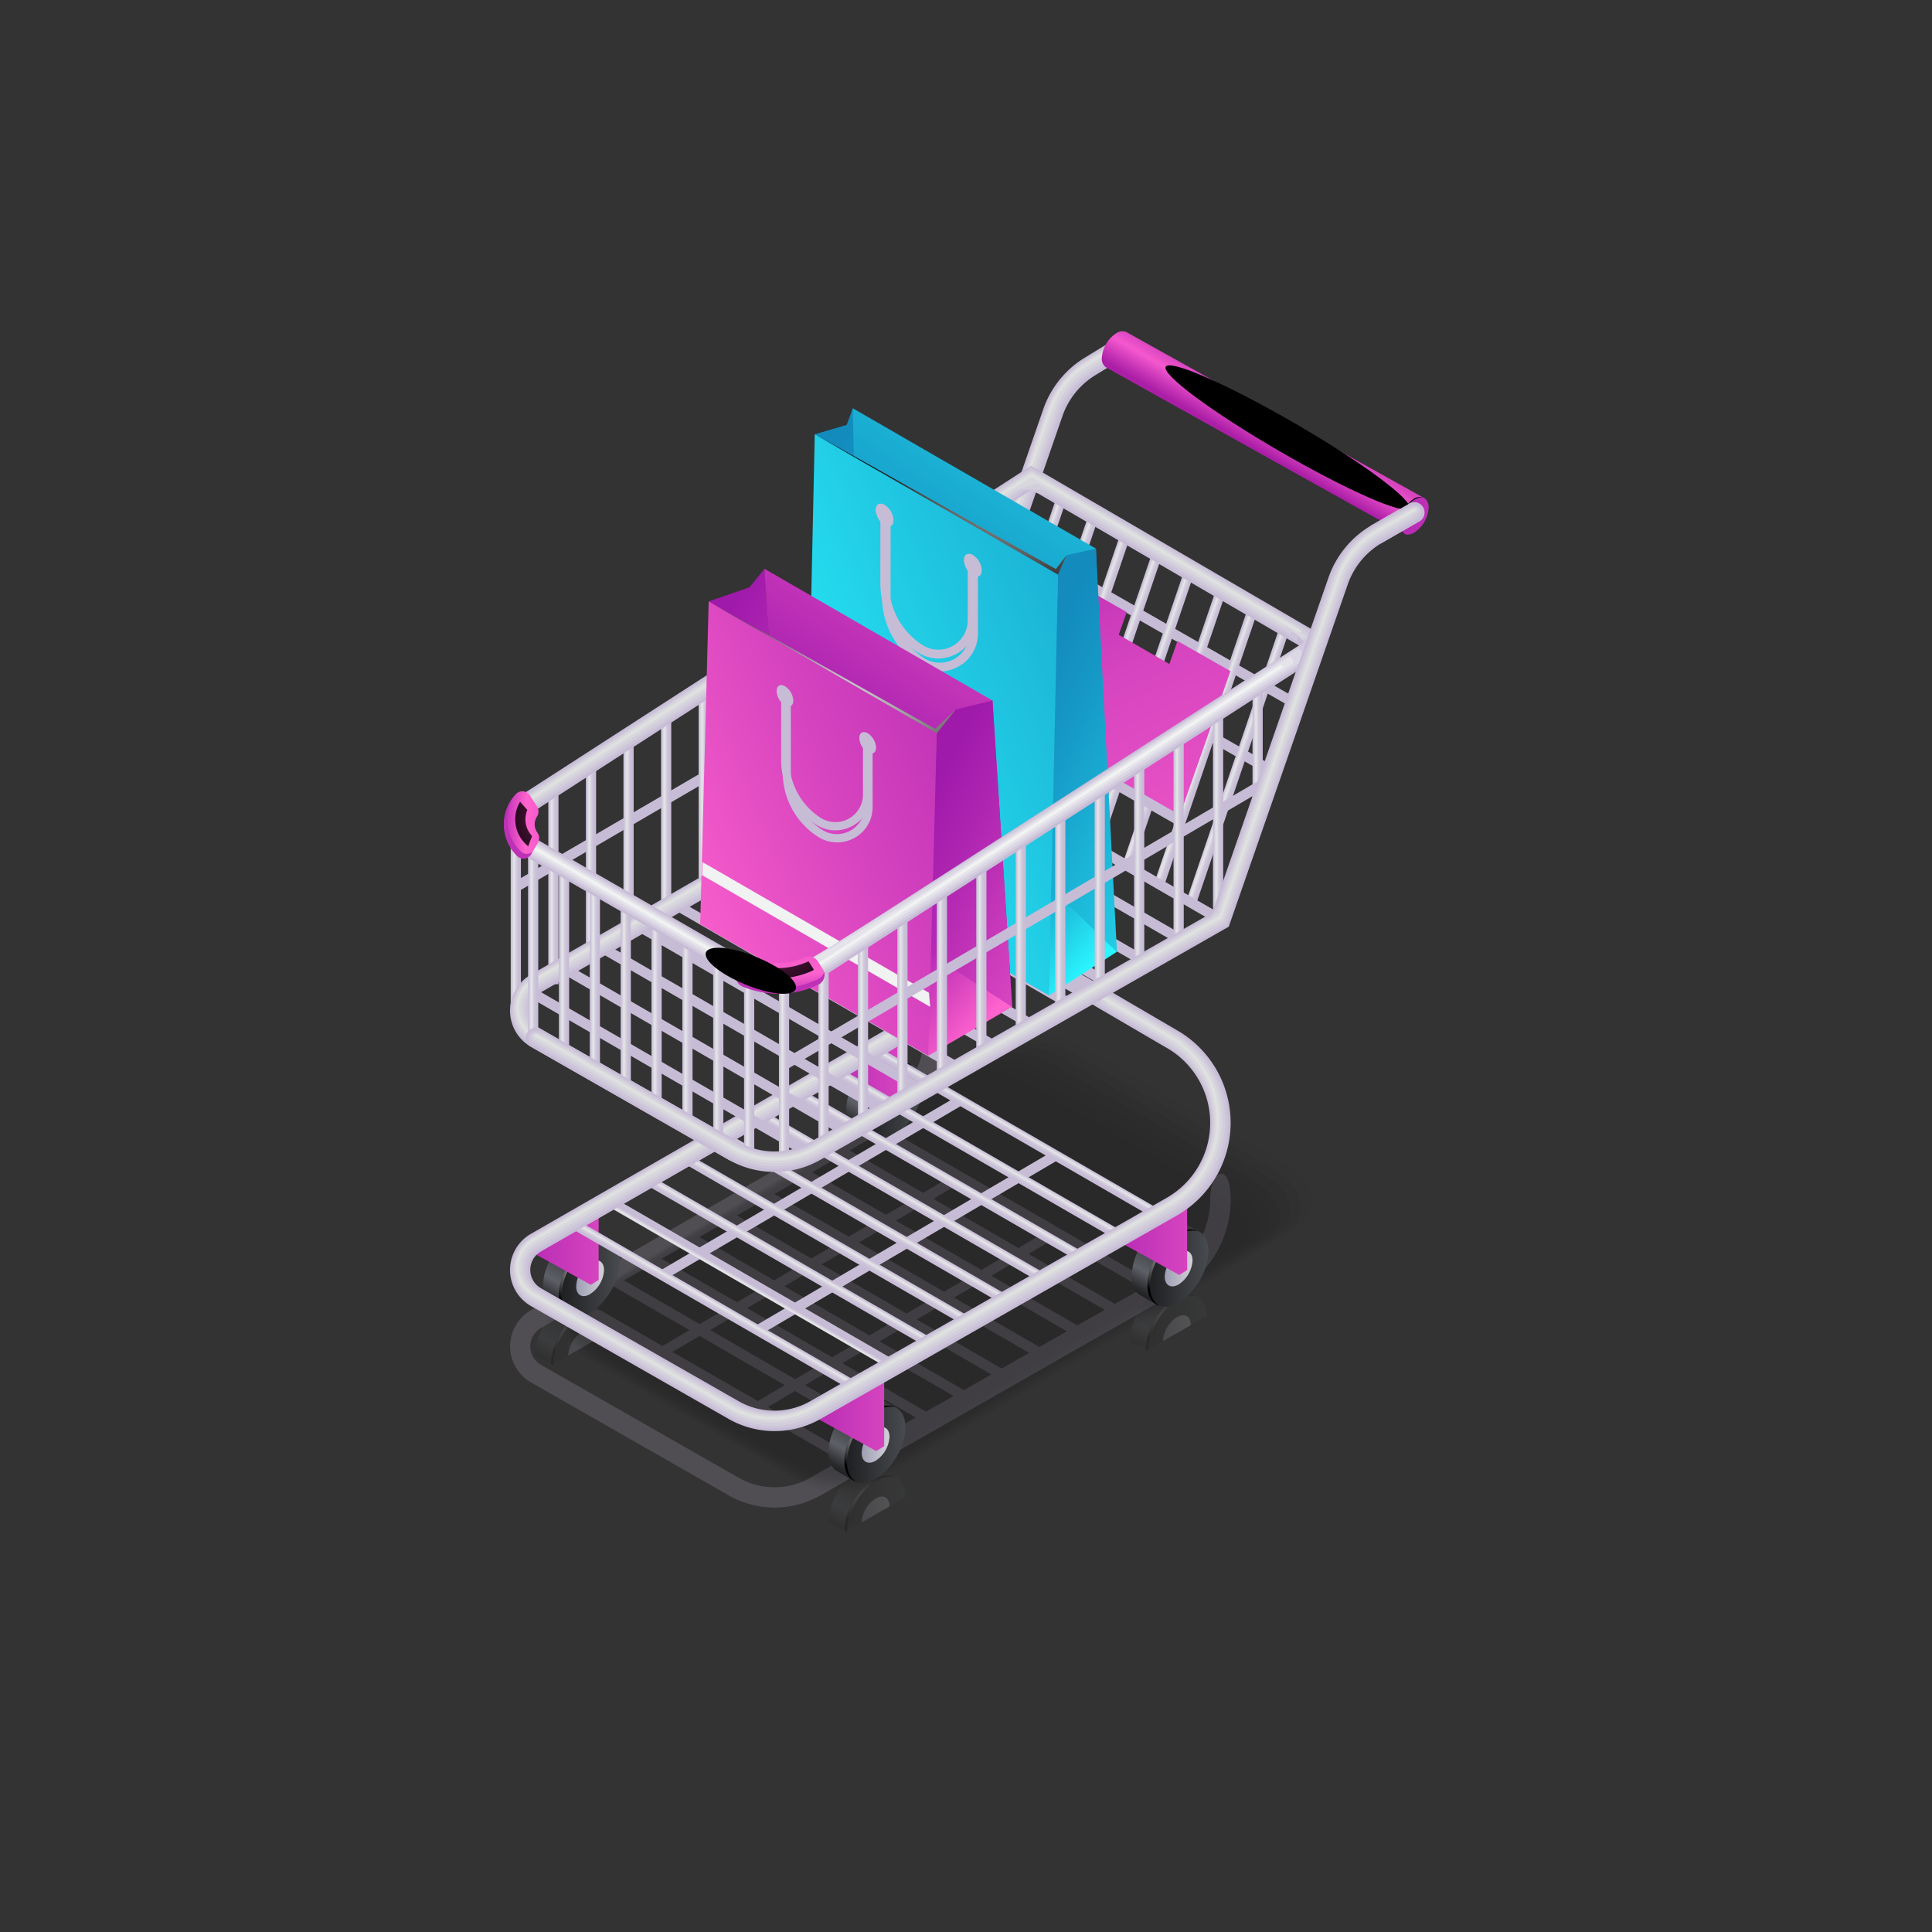 <svg xmlns="http://www.w3.org/2000/svg" xmlns:xlink="http://www.w3.org/1999/xlink" viewBox="0 0 500 500"><rect x="0" y="0" width="500" height="500" fill="#333333" stroke="none"/><defs><style>.cls-1{isolation:isolate;}.cls-2,.cls-27,.cls-93{fill:#c7bcd6;}.cls-2,.cls-3{opacity:0.2;}.cls-4{fill:url(#linear-gradient);}.cls-5{fill:url(#linear-gradient-2);}.cls-6{fill:url(#linear-gradient-3);}.cls-11,.cls-15,.cls-44,.cls-49,.cls-7,.cls-72,.cls-77,.cls-86{mix-blend-mode:screen;}.cls-7{fill:url(#Radial_Gradient_1);}.cls-8{fill:url(#linear-gradient-4);}.cls-9{fill:url(#linear-gradient-5);}.cls-10{fill:url(#linear-gradient-6);}.cls-11{fill:url(#Radial_Gradient_1-2);}.cls-12{fill:url(#linear-gradient-7);}.cls-13{fill:url(#linear-gradient-8);}.cls-14{fill:url(#linear-gradient-9);}.cls-15{fill:url(#Radial_Gradient_1-3);}.cls-16{opacity:0;}.cls-17{opacity:0.09;}.cls-18{opacity:0.18;}.cls-19{opacity:0.27;}.cls-20{opacity:0.36;}.cls-21{opacity:0.45;}.cls-22{opacity:0.55;}.cls-23{opacity:0.64;}.cls-24{opacity:0.73;}.cls-25{opacity:0.82;}.cls-26{opacity:0.91;}.cls-28{fill:url(#linear-gradient-10);}.cls-29{fill:url(#linear-gradient-11);}.cls-30{fill:url(#linear-gradient-12);}.cls-31{fill:url(#linear-gradient-13);}.cls-32{fill:url(#linear-gradient-14);}.cls-33{fill:url(#linear-gradient-15);}.cls-34{fill:url(#linear-gradient-16);}.cls-35{fill:url(#linear-gradient-17);}.cls-36{fill:url(#linear-gradient-18);}.cls-37{fill:url(#linear-gradient-19);}.cls-38{fill:url(#linear-gradient-20);}.cls-39{fill:url(#linear-gradient-21);}.cls-40{fill:url(#linear-gradient-22);}.cls-41{fill:url(#linear-gradient-23);}.cls-42{fill:url(#linear-gradient-24);}.cls-43{fill:url(#linear-gradient-25);}.cls-44{fill:url(#Radial_Gradient_1-4);}.cls-45{fill:url(#linear-gradient-26);}.cls-46{fill:url(#linear-gradient-27);}.cls-47{fill:url(#linear-gradient-28);}.cls-48{fill:url(#linear-gradient-29);}.cls-49{fill:url(#Radial_Gradient_1-5);}.cls-50{fill:url(#linear-gradient-30);}.cls-51{fill:url(#linear-gradient-31);}.cls-52{fill:url(#linear-gradient-32);}.cls-53{fill:url(#linear-gradient-33);}.cls-54{fill:url(#linear-gradient-34);}.cls-55{fill:url(#linear-gradient-35);}.cls-56{fill:url(#linear-gradient-36);}.cls-57{fill:url(#linear-gradient-37);}.cls-58{fill:url(#linear-gradient-38);}.cls-59{fill:url(#linear-gradient-39);}.cls-60{fill:url(#linear-gradient-40);}.cls-61{fill:url(#linear-gradient-41);}.cls-62{fill:url(#linear-gradient-42);}.cls-63{fill:url(#linear-gradient-43);}.cls-64{fill:url(#linear-gradient-44);}.cls-65{fill:url(#linear-gradient-45);}.cls-66{fill:url(#linear-gradient-46);}.cls-67{fill:url(#linear-gradient-47);}.cls-68{fill:url(#linear-gradient-48);}.cls-69{fill:url(#linear-gradient-49);}.cls-70{fill:url(#linear-gradient-50);}.cls-71{fill:url(#linear-gradient-51);}.cls-72{fill:url(#Radial_Gradient_1-6);}.cls-73{fill:url(#linear-gradient-52);}.cls-74{fill:url(#linear-gradient-53);}.cls-75{fill:url(#linear-gradient-54);}.cls-76{fill:url(#linear-gradient-55);}.cls-77{fill:url(#Radial_Gradient_1-7);}.cls-78{fill:url(#linear-gradient-56);}.cls-79{fill:#cdc5d9;}.cls-80{fill:#d3cedb;}.cls-81{fill:#d9d7de;}.cls-82{fill:#dfe0e0;}.cls-83{fill:url(#linear-gradient-57);}.cls-84{fill:url(#linear-gradient-58);}.cls-85{fill:url(#linear-gradient-59);}.cls-86{fill:url(#Radial_Gradient_1-8);}.cls-125,.cls-128,.cls-129,.cls-130,.cls-131,.cls-87{mix-blend-mode:color-dodge;}.cls-87{fill:url(#radial-gradient);}.cls-88{fill:url(#New_Gradient_Swatch_copy_7);}.cls-89{fill:url(#New_Gradient_Swatch_copy_7-2);}.cls-90{fill:url(#New_Gradient_Swatch_copy_7-3);}.cls-91{fill:url(#New_Gradient_Swatch_copy_7-4);}.cls-92{fill:url(#New_Gradient_Swatch_copy_7-5);}.cls-93,.cls-99{mix-blend-mode:multiply;}.cls-94{fill:url(#New_Gradient_Swatch_copy_9);}.cls-95{fill:url(#New_Gradient_Swatch_copy_9-2);}.cls-96{fill:url(#New_Gradient_Swatch_copy_9-3);}.cls-97{fill:url(#New_Gradient_Swatch_copy_9-4);}.cls-98{fill:url(#New_Gradient_Swatch_copy_9-5);}.cls-123,.cls-99{fill:#f1f2f2;}.cls-100{fill:url(#linear-gradient-60);}.cls-101{fill:url(#linear-gradient-61);}.cls-102{fill:url(#linear-gradient-62);}.cls-103{fill:url(#linear-gradient-63);}.cls-104{fill:url(#linear-gradient-64);}.cls-105{fill:url(#linear-gradient-65);}.cls-106{fill:url(#linear-gradient-66);}.cls-107{fill:url(#linear-gradient-67);}.cls-108{fill:url(#linear-gradient-68);}.cls-109{fill:url(#linear-gradient-69);}.cls-110{fill:url(#linear-gradient-70);}.cls-111{fill:url(#linear-gradient-71);}.cls-112{fill:url(#linear-gradient-72);}.cls-113{fill:url(#linear-gradient-73);}.cls-114{fill:url(#linear-gradient-74);}.cls-115{fill:url(#linear-gradient-75);}.cls-116{fill:url(#linear-gradient-76);}.cls-117{fill:url(#linear-gradient-77);}.cls-118{fill:url(#linear-gradient-78);}.cls-119{fill:url(#linear-gradient-79);}.cls-120{fill:#d2cadd;}.cls-121{fill:#dcd7e4;}.cls-122{fill:#e6e4eb;}.cls-124{fill:url(#radial-gradient-2);}.cls-125{fill:url(#radial-gradient-3);}.cls-126{fill:#be31b6;mix-blend-mode:darken;}.cls-127{fill:url(#radial-gradient-4);}.cls-128{fill:url(#radial-gradient-5);}.cls-129{fill:url(#radial-gradient-6);}.cls-130{fill:url(#Radial_Gradient_1-9);}.cls-131{fill:url(#Radial_Gradient_1-10);}</style><linearGradient id="linear-gradient" x1="-1897.13" y1="396.29" x2="-1906.71" y2="379.68" gradientTransform="matrix(-1, 0, 0, 1, -1679.13, 0)" gradientUnits="userSpaceOnUse"><stop offset="0" stop-color="#1e1f21"/><stop offset="0.08" stop-color="#2c2e30"/><stop offset="0.22" stop-color="#515359"/><stop offset="0.27" stop-color="#5d6066"/><stop offset="0.61" stop-color="#37383c"/></linearGradient><linearGradient id="linear-gradient-2" x1="-1913.46" y1="389.2" x2="-1898.02" y2="389.2" gradientTransform="matrix(-1, 0, 0, 1, -1679.13, 0)" gradientUnits="userSpaceOnUse"><stop offset="0" stop-color="#484b4f"/><stop offset="1" stop-color="#1e1f21"/></linearGradient><linearGradient id="linear-gradient-3" x1="-1909.34" y1="390.65" x2="-1902.14" y2="390.65" gradientTransform="matrix(-1, 0, 0, 1, -1679.13, 0)" gradientUnits="userSpaceOnUse"><stop offset="0" stop-color="#d4d1d8"/><stop offset="0.85" stop-color="#a5a6b9"/><stop offset="1" stop-color="#9d9eb3"/></linearGradient><radialGradient id="Radial_Gradient_1" cx="-1904.15" cy="389.14" r="6.92" gradientTransform="matrix(-1, 0, 0, 1, -1679.13, 0)" gradientUnits="userSpaceOnUse"><stop offset="0" stop-color="#fff"/><stop offset="1"/></radialGradient><linearGradient id="linear-gradient-4" x1="-1975.09" y1="349.38" x2="-1984.68" y2="332.77" xlink:href="#linear-gradient"/><linearGradient id="linear-gradient-5" x1="-1991.43" y1="342.28" x2="-1975.99" y2="342.28" xlink:href="#linear-gradient-2"/><linearGradient id="linear-gradient-6" x1="-1987.31" y1="343.74" x2="-1980.11" y2="343.74" xlink:href="#linear-gradient-3"/><radialGradient id="Radial_Gradient_1-2" cx="-1982.12" cy="342.23" r="6.92" xlink:href="#Radial_Gradient_1"/><linearGradient id="linear-gradient-7" x1="-1821.14" y1="353.12" x2="-1830.73" y2="336.51" xlink:href="#linear-gradient"/><linearGradient id="linear-gradient-8" x1="-1837.48" y1="346.03" x2="-1822.04" y2="346.03" xlink:href="#linear-gradient-2"/><linearGradient id="linear-gradient-9" x1="-1833.36" y1="347.49" x2="-1826.16" y2="347.49" xlink:href="#linear-gradient-3"/><radialGradient id="Radial_Gradient_1-3" cx="-1828.17" cy="345.97" r="6.92" xlink:href="#Radial_Gradient_1"/><linearGradient id="linear-gradient-10" x1="248.51" y1="154.03" x2="251.15" y2="154.03" gradientUnits="userSpaceOnUse"><stop offset="0.03" stop-color="#c7bcd6"/><stop offset="0.3" stop-color="#e2e2e6"/><stop offset="0.33" stop-color="#e6e7e8"/><stop offset="0.43" stop-color="#dcdae2"/><stop offset="0.59" stop-color="#d0c9db"/><stop offset="0.77" stop-color="#c9bfd7"/><stop offset="1" stop-color="#c7bcd6"/></linearGradient><linearGradient id="linear-gradient-11" x1="132.17" y1="236.31" x2="134.82" y2="236.31" xlink:href="#linear-gradient-10"/><linearGradient id="linear-gradient-12" x1="141.9" y1="230.22" x2="144.54" y2="230.22" xlink:href="#linear-gradient-10"/><linearGradient id="linear-gradient-13" x1="151.63" y1="224.13" x2="154.27" y2="224.13" xlink:href="#linear-gradient-10"/><linearGradient id="linear-gradient-14" x1="161.35" y1="218.04" x2="164" y2="218.04" xlink:href="#linear-gradient-10"/><linearGradient id="linear-gradient-15" x1="171.08" y1="211.95" x2="173.72" y2="211.95" xlink:href="#linear-gradient-10"/><linearGradient id="linear-gradient-16" x1="180.8" y1="205.86" x2="183.45" y2="205.86" xlink:href="#linear-gradient-10"/><linearGradient id="linear-gradient-17" x1="190.53" y1="199.77" x2="193.17" y2="199.77" xlink:href="#linear-gradient-10"/><linearGradient id="linear-gradient-18" x1="200.26" y1="193.68" x2="202.9" y2="193.68" xlink:href="#linear-gradient-10"/><linearGradient id="linear-gradient-19" x1="209.98" y1="187.59" x2="212.63" y2="187.59" xlink:href="#linear-gradient-10"/><linearGradient id="linear-gradient-20" x1="219.71" y1="181.5" x2="222.35" y2="181.5" xlink:href="#linear-gradient-10"/><linearGradient id="linear-gradient-21" x1="229.44" y1="175.41" x2="232.08" y2="175.41" xlink:href="#linear-gradient-10"/><linearGradient id="linear-gradient-22" x1="239.16" y1="169.33" x2="241.81" y2="169.33" xlink:href="#linear-gradient-10"/><linearGradient id="linear-gradient-23" x1="-1900.97" y1="292.63" x2="-1912.05" y2="273.45" xlink:href="#linear-gradient"/><linearGradient id="linear-gradient-24" x1="-1917.99" y1="285.26" x2="-1902.55" y2="285.26" xlink:href="#linear-gradient-2"/><linearGradient id="linear-gradient-25" x1="-1913.87" y1="285.26" x2="-1906.67" y2="285.26" gradientTransform="matrix(-0.5, -0.86, -0.86, 0.5, -486.71, -1507.84)" xlink:href="#linear-gradient-3"/><radialGradient id="Radial_Gradient_1-4" cx="-1908.68" cy="285" r="8.34" xlink:href="#Radial_Gradient_1"/><linearGradient id="linear-gradient-26" x1="215.07" y1="277.1" x2="233.35" y2="277.1" gradientUnits="userSpaceOnUse"><stop offset="0.03" stop-color="#b82cb4"/><stop offset="1" stop-color="#d644bf"/></linearGradient><linearGradient id="linear-gradient-27" x1="-1822.56" y1="338.2" x2="-1833.63" y2="319.02" xlink:href="#linear-gradient"/><linearGradient id="linear-gradient-28" x1="-1839.57" y1="330.83" x2="-1824.14" y2="330.83" xlink:href="#linear-gradient-2"/><linearGradient id="linear-gradient-29" x1="-1835.45" y1="330.83" x2="-1828.25" y2="330.83" xlink:href="#linear-gradient-3"/><radialGradient id="Radial_Gradient_1-5" cx="-1830.26" cy="330.57" r="8.34" xlink:href="#Radial_Gradient_1"/><linearGradient id="linear-gradient-30" x1="136.66" y1="322.67" x2="154.93" y2="322.67" xlink:href="#linear-gradient-26"/><linearGradient id="linear-gradient-31" x1="262.08" y1="291.13" x2="260.89" y2="293.2" gradientTransform="translate(383.65 -80.35) rotate(59.98)" xlink:href="#linear-gradient-10"/><linearGradient id="linear-gradient-32" x1="252.53" y1="296.76" x2="251.19" y2="299.09" gradientTransform="translate(383.78 -69.21) rotate(59.98)" xlink:href="#linear-gradient-10"/><linearGradient id="linear-gradient-33" x1="242.94" y1="302.45" x2="241.6" y2="304.78" gradientTransform="translate(383.92 -58.07) rotate(59.98)" xlink:href="#linear-gradient-10"/><linearGradient id="linear-gradient-34" x1="233.36" y1="308.15" x2="232.02" y2="310.47" gradientTransform="translate(384.06 -46.92) rotate(59.98)" xlink:href="#linear-gradient-10"/><linearGradient id="linear-gradient-35" x1="223.77" y1="313.84" x2="222.43" y2="316.16" gradientTransform="translate(384.19 -35.78) rotate(59.98)" xlink:href="#linear-gradient-10"/><linearGradient id="linear-gradient-36" x1="214.19" y1="319.53" x2="212.85" y2="321.85" gradientTransform="translate(384.33 -24.64) rotate(59.98)" xlink:href="#linear-gradient-10"/><linearGradient id="linear-gradient-37" x1="204.6" y1="325.22" x2="203.26" y2="327.54" gradientTransform="translate(384.47 -13.5) rotate(59.98)" xlink:href="#linear-gradient-10"/><linearGradient id="linear-gradient-38" x1="195.01" y1="330.91" x2="193.67" y2="333.23" gradientTransform="matrix(0.5, 0.87, -0.87, 0.5, 384.61, -2.35)" xlink:href="#linear-gradient-10"/><linearGradient id="linear-gradient-39" x1="185.43" y1="336.6" x2="184.09" y2="338.92" gradientTransform="translate(384.74 8.79) rotate(59.98)" xlink:href="#linear-gradient-10"/><linearGradient id="linear-gradient-40" x1="261.36" y1="163.82" x2="264" y2="164.73" gradientTransform="translate(333.51 -137.34) rotate(71.19)" xlink:href="#linear-gradient-10"/><linearGradient id="linear-gradient-41" x1="269.59" y1="168.55" x2="272.31" y2="169.48" gradientTransform="translate(343.59 -141.96) rotate(71.19)" xlink:href="#linear-gradient-10"/><linearGradient id="linear-gradient-42" x1="277.86" y1="173.29" x2="280.58" y2="174.22" gradientTransform="translate(353.68 -146.57) rotate(71.19)" xlink:href="#linear-gradient-10"/><linearGradient id="linear-gradient-43" x1="286.13" y1="178.02" x2="288.85" y2="178.96" gradientTransform="translate(363.78 -151.19) rotate(71.19)" xlink:href="#linear-gradient-10"/><linearGradient id="linear-gradient-44" x1="294.4" y1="182.76" x2="297.12" y2="183.7" gradientTransform="translate(373.85 -155.81) rotate(71.19)" xlink:href="#linear-gradient-10"/><linearGradient id="linear-gradient-45" x1="302.67" y1="187.5" x2="305.38" y2="188.44" gradientTransform="translate(383.95 -160.42) rotate(71.19)" xlink:href="#linear-gradient-10"/><linearGradient id="linear-gradient-46" x1="310.94" y1="192.24" x2="313.65" y2="193.18" gradientTransform="translate(394.05 -165.03) rotate(71.19)" xlink:href="#linear-gradient-10"/><linearGradient id="linear-gradient-47" x1="319.2" y1="196.98" x2="321.92" y2="197.92" gradientTransform="translate(404.14 -169.65) rotate(71.19)" xlink:href="#linear-gradient-10"/><linearGradient id="linear-gradient-48" x1="271.74" y1="136.99" x2="308.41" y2="220.57" gradientUnits="userSpaceOnUse"><stop offset="0.03" stop-color="#b82cb4"/><stop offset="0.45" stop-color="#d644bf"/><stop offset="1" stop-color="#ec55c7"/></linearGradient><linearGradient id="linear-gradient-49" x1="-1896.44" y1="381.24" x2="-1907.52" y2="362.06" xlink:href="#linear-gradient"/><linearGradient id="linear-gradient-50" x1="-1913.46" y1="373.87" x2="-1898.02" y2="373.87" xlink:href="#linear-gradient-2"/><linearGradient id="linear-gradient-51" x1="-1909.34" y1="373.87" x2="-1902.14" y2="373.87" xlink:href="#linear-gradient-3"/><radialGradient id="Radial_Gradient_1-6" cx="-1904.15" cy="373.61" r="8.34" xlink:href="#Radial_Gradient_1"/><linearGradient id="linear-gradient-52" x1="210.55" y1="365.71" x2="228.82" y2="365.71" xlink:href="#linear-gradient-26"/><linearGradient id="linear-gradient-53" x1="-1974.86" y1="335.66" x2="-1985.93" y2="316.48" xlink:href="#linear-gradient"/><linearGradient id="linear-gradient-54" x1="-1991.88" y1="328.29" x2="-1976.44" y2="328.29" xlink:href="#linear-gradient-2"/><linearGradient id="linear-gradient-55" x1="-1987.76" y1="328.29" x2="-1980.56" y2="328.29" xlink:href="#linear-gradient-3"/><radialGradient id="Radial_Gradient_1-7" cx="-1982.57" cy="328.03" r="8.34" xlink:href="#Radial_Gradient_1"/><linearGradient id="linear-gradient-56" x1="288.96" y1="320.13" x2="307.23" y2="320.13" xlink:href="#linear-gradient-26"/><linearGradient id="linear-gradient-57" x1="324.15" y1="195.14" x2="326.8" y2="195.14" xlink:href="#linear-gradient-10"/><linearGradient id="linear-gradient-58" x1="-2002.83" y1="116.77" x2="-2008.84" y2="106.36" gradientTransform="matrix(-1, 0, 0, 1, -1679.13, 0)" gradientUnits="userSpaceOnUse"><stop offset="0.11" stop-color="#ab1fa7"/><stop offset="0.39" stop-color="#d13cbb"/><stop offset="0.64" stop-color="#f558ce"/><stop offset="0.93" stop-color="#d644bf"/></linearGradient><linearGradient id="linear-gradient-59" x1="363.43" y1="133.83" x2="396.02" y2="130.09" xlink:href="#linear-gradient-26"/><radialGradient id="Radial_Gradient_1-8" cx="-2044.34" cy="133.41" r="4.05" xlink:href="#Radial_Gradient_1"/><radialGradient id="radial-gradient" cx="5745.73" cy="-11066.86" r="36.43" gradientTransform="matrix(-0.86, -0.5, -0.06, 0.1, 4673.46, 4080.56)" gradientUnits="userSpaceOnUse"><stop offset="0" stop-color="#972a74"/><stop offset="0.1" stop-color="#75205a"/><stop offset="0.22" stop-color="#51173e"/><stop offset="0.34" stop-color="#340e28"/><stop offset="0.48" stop-color="#1d0816"/><stop offset="0.62" stop-color="#0d030a"/><stop offset="0.78" stop-color="#030102"/><stop offset="1"/></radialGradient><linearGradient id="New_Gradient_Swatch_copy_7" x1="198.61" y1="144.05" x2="273.4" y2="182.31" gradientUnits="userSpaceOnUse"><stop offset="0.04" stop-color="#138bbd"/><stop offset="0.23" stop-color="#169ac7"/><stop offset="0.59" stop-color="#1fc3df"/><stop offset="1" stop-color="#2af6ff"/></linearGradient><linearGradient id="New_Gradient_Swatch_copy_7-2" x1="246.03" y1="188.15" x2="319.22" y2="78.8" xlink:href="#New_Gradient_Swatch_copy_7"/><linearGradient id="New_Gradient_Swatch_copy_7-3" x1="256.55" y1="229.97" x2="280.93" y2="251.84" xlink:href="#New_Gradient_Swatch_copy_7"/><linearGradient id="New_Gradient_Swatch_copy_7-4" x1="260.71" y1="181.05" x2="333.46" y2="218.27" xlink:href="#New_Gradient_Swatch_copy_7"/><linearGradient id="New_Gradient_Swatch_copy_7-5" x1="359.33" y1="135.69" x2="188.18" y2="207.1" xlink:href="#New_Gradient_Swatch_copy_7"/><linearGradient id="New_Gradient_Swatch_copy_9" x1="176.89" y1="174.79" x2="238.79" y2="206.46" gradientUnits="userSpaceOnUse"><stop offset="0.04" stop-color="#9f19ab"/><stop offset="0.24" stop-color="#ae25b1"/><stop offset="0.65" stop-color="#d744bf"/><stop offset="1" stop-color="#ff63ce"/></linearGradient><linearGradient id="New_Gradient_Swatch_copy_9-2" x1="223.55" y1="213.36" x2="277.6" y2="132.6" xlink:href="#New_Gradient_Swatch_copy_9"/><linearGradient id="New_Gradient_Swatch_copy_9-3" x1="226.85" y1="245.15" x2="252.14" y2="267.83" xlink:href="#New_Gradient_Swatch_copy_9"/><linearGradient id="New_Gradient_Swatch_copy_9-4" x1="235.87" y1="208.87" x2="297.77" y2="240.54" xlink:href="#New_Gradient_Swatch_copy_9"/><linearGradient id="New_Gradient_Swatch_copy_9-5" x1="313.04" y1="172.2" x2="166.44" y2="233.37" xlink:href="#New_Gradient_Swatch_copy_9"/><linearGradient id="linear-gradient-60" x1="201.59" y1="277.54" x2="204.24" y2="277.54" xlink:href="#linear-gradient-10"/><linearGradient id="linear-gradient-61" x1="211.8" y1="271.52" x2="214.45" y2="271.52" xlink:href="#linear-gradient-10"/><linearGradient id="linear-gradient-62" x1="222.02" y1="265.5" x2="224.66" y2="265.5" xlink:href="#linear-gradient-10"/><linearGradient id="linear-gradient-63" x1="232.23" y1="259.49" x2="234.87" y2="259.49" xlink:href="#linear-gradient-10"/><linearGradient id="linear-gradient-64" x1="242.44" y1="253.47" x2="245.08" y2="253.47" xlink:href="#linear-gradient-10"/><linearGradient id="linear-gradient-65" x1="252.65" y1="247.46" x2="255.29" y2="247.46" xlink:href="#linear-gradient-10"/><linearGradient id="linear-gradient-66" x1="262.86" y1="241.44" x2="265.51" y2="241.44" xlink:href="#linear-gradient-10"/><linearGradient id="linear-gradient-67" x1="273.07" y1="235.43" x2="275.72" y2="235.43" xlink:href="#linear-gradient-10"/><linearGradient id="linear-gradient-68" x1="283.29" y1="229.41" x2="285.93" y2="229.41" xlink:href="#linear-gradient-10"/><linearGradient id="linear-gradient-69" x1="293.5" y1="223.39" x2="296.14" y2="223.39" xlink:href="#linear-gradient-10"/><linearGradient id="linear-gradient-70" x1="303.71" y1="217.38" x2="306.35" y2="217.38" xlink:href="#linear-gradient-10"/><linearGradient id="linear-gradient-71" x1="313.92" y1="211.36" x2="316.57" y2="211.36" xlink:href="#linear-gradient-10"/><linearGradient id="linear-gradient-72" x1="136.66" y1="244.63" x2="139.31" y2="244.63" xlink:href="#linear-gradient-10"/><linearGradient id="linear-gradient-73" x1="144.65" y1="249.11" x2="147.29" y2="249.11" xlink:href="#linear-gradient-10"/><linearGradient id="linear-gradient-74" x1="152.63" y1="253.59" x2="155.28" y2="253.59" xlink:href="#linear-gradient-10"/><linearGradient id="linear-gradient-75" x1="160.62" y1="258.07" x2="163.26" y2="258.07" xlink:href="#linear-gradient-10"/><linearGradient id="linear-gradient-76" x1="168.6" y1="262.55" x2="171.24" y2="262.55" xlink:href="#linear-gradient-10"/><linearGradient id="linear-gradient-77" x1="176.59" y1="267.04" x2="179.23" y2="267.04" xlink:href="#linear-gradient-10"/><linearGradient id="linear-gradient-78" x1="184.57" y1="271.52" x2="187.21" y2="271.52" xlink:href="#linear-gradient-10"/><linearGradient id="linear-gradient-79" x1="192.56" y1="276" x2="195.2" y2="276" xlink:href="#linear-gradient-10"/><radialGradient id="radial-gradient-2" cx="202.9" cy="193.63" r="65.12" gradientUnits="userSpaceOnUse"><stop offset="0.29" stop-color="#9f19ab"/><stop offset="0.42" stop-color="#ae25b1"/><stop offset="0.68" stop-color="#d744bf"/><stop offset="0.9" stop-color="#ff63ce"/><stop offset="1" stop-color="#b328b2"/></radialGradient><radialGradient id="radial-gradient-3" cx="201.8" cy="241.82" r="30.2" gradientTransform="matrix(1, 0, 0, 1, 0, 0)" xlink:href="#radial-gradient"/><radialGradient id="radial-gradient-4" cx="192.84" cy="214.25" r="63.37" xlink:href="#radial-gradient-2"/><radialGradient id="radial-gradient-5" cx="693.92" cy="-97.72" r="26.67" gradientTransform="translate(-526.43 415.7) rotate(-8.88)" xlink:href="#radial-gradient"/><radialGradient id="radial-gradient-6" cx="5539.4" cy="-2634.33" r="12.54" gradientTransform="matrix(-0.92, -0.38, -0.12, 0.28, 5011.6, 3102)" gradientUnits="userSpaceOnUse"><stop offset="0" stop-color="#ff9ce0"/><stop offset="0.02" stop-color="#f797d9"/><stop offset="0.13" stop-color="#be74a7"/><stop offset="0.25" stop-color="#8b557a"/><stop offset="0.37" stop-color="#603b55"/><stop offset="0.49" stop-color="#3e2636"/><stop offset="0.62" stop-color="#23151e"/><stop offset="0.74" stop-color="#0f090d"/><stop offset="0.87" stop-color="#040203"/><stop offset="1"/></radialGradient><radialGradient id="Radial_Gradient_1-9" cx="226.91" cy="166.61" r="52.04" gradientTransform="matrix(1, 0, 0, 1, 0, 0)" xlink:href="#Radial_Gradient_1"/><radialGradient id="Radial_Gradient_1-10" cx="266.44" cy="116.32" r="42.71" gradientTransform="matrix(1, 0, 0, 1, 0, 0)" xlink:href="#Radial_Gradient_1"/></defs><g class="cls-1"><g id="Layer_1" data-name="Layer 1"><path class="cls-2" d="M313.2,310.4a22.38,22.38,0,0,1-11.27,19.41l-3.58,2.05-68.7-39.7.93-.54a27.7,27.7,0,0,0,13.86-24v-.5c0-10-5.28-8.12-5.28,0v.5A22.42,22.42,0,0,1,228,287l-90.57,52.07a10.78,10.78,0,0,0,0,18.7l51.17,29.24a24,24,0,0,0,23.74,0l92.23-52.65a27.68,27.68,0,0,0,13.94-24C318.49,300.62,313.2,302.5,313.2,310.4ZM261,324.53l-7,4.12L231.88,315.9l7-4.12Zm-19.43-14.29,7-4.12,22,12.75-7,4.12Zm-48.2,28.3,7-4.12,22,12.74-7,4.12Zm19.43,14.28-7,4.12-22-12.74,7-4.12ZM203,332.88l7-4.12L232,341.5l-7,4.12Zm9.64-5.66,7-4.12,22,12.74-7,4.12Zm9.64-5.66,7-4.12,22.05,12.74-7,4.12Zm7-7.18-19.08-11,7.09-4.08,19,11Zm-2.62,1.54-7,4.12L200.43,309l7.09-4.08ZM217,321.58l-7,4.12-19.28-11.14,7.09-4.08Zm-9.64,5.66-7,4.12L181,320.16l7.09-4.08Zm-9.64,5.66-7,4.12-19.48-11.26,7.09-4.08Zm-9.64,5.66-7,4.12-19.58-11.32,7.09-4.08Zm-9.64,5.66-7,4.12L151.73,337l7.09-4.07Zm2.63,1.52,22.05,12.74-7,4.12L174,349.86ZM205.74,360l21.52,12.44-7.12,4.06-21.42-12.38Zm2.62-1.54,7-4.12L237,366.86l-7.12,4.06ZM218,352.8l7-4.12,21.79,12.6-7.12,4.06Zm9.64-5.66,7-4.12,21.93,12.68-7.12,4.06Zm9.64-5.66,7-4.12,22.06,12.76-7.11,4.06Zm9.64-5.66,7-4.12,22.2,12.84L269,348.6Zm9.64-5.65,7-4.12L285.92,339,278.8,343Zm9.64-5.66,7-4.12,22.47,13-7.12,4.06ZM245.91,304.6l-7,4.12-19-11,7.09-4.08ZM209.7,382.46a18.72,18.72,0,0,1-18.5,0L140,353.22a5.48,5.48,0,0,1,0-9.52l9.06-5.21L217.48,378Z"/><g class="cls-3"><path class="cls-4" d="M231.2,385.7c0-2.42,2.24-2.44.87-3.25l-4.54-2.51c-1.39-.76-3.29-.62-5.39.59-4.26,2.46-7.72,8.42-7.72,13.32,0,.81,3.16,1.36,4.5,2.18Z"/><path class="cls-5" d="M234.33,387.47c0-4.89-3.46-6.86-7.72-4.4s-7.72,8.42-7.72,13.31Z"/><path class="cls-6" d="M230.21,389.85c0-2.28-1.61-3.2-3.6-2.05A7.9,7.9,0,0,0,223,394Z"/><path class="cls-7" d="M218.52,396.2c0-4.89,3.46-10.85,7.72-13.31,2-1.18,3.9-1.34,5.28-.65a6.09,6.09,0,0,0-4.61.9c-4.27,2.47-7.72,8.43-7.72,13.32Z"/></g><g class="cls-3"><path class="cls-8" d="M309.17,338.78c0-2.41,2.23-2.43.86-3.24L305.49,333c-1.39-.76-3.29-.62-5.38.59a17,17,0,0,0-7.72,13.31c0,.82,3.15,1.37,4.5,2.19Z"/><path class="cls-9" d="M312.29,340.56c0-4.89-3.45-6.86-7.71-4.4a17,17,0,0,0-7.72,13.31Z"/><path class="cls-10" d="M308.18,342.94c0-2.28-1.62-3.2-3.6-2.06a7.93,7.93,0,0,0-3.6,6.21Z"/><path class="cls-11" d="M296.49,349.29A17,17,0,0,1,304.21,336c2-1.18,3.9-1.34,5.28-.64a6.07,6.07,0,0,0-4.62.9c-4.26,2.46-7.72,8.42-7.72,13.31Z"/></g><g class="cls-3"><path class="cls-12" d="M155.22,342.53c0-2.42,2.23-2.44.86-3.25l-4.54-2.51c-1.39-.75-3.29-.61-5.38.6a17,17,0,0,0-7.72,13.31c0,.81,3.15,1.37,4.49,2.19Z"/><path class="cls-13" d="M158.34,344.3c0-4.89-3.45-6.86-7.72-4.4a17,17,0,0,0-7.71,13.31Z"/><path class="cls-14" d="M154.22,346.68c0-2.28-1.61-3.2-3.6-2.05a8,8,0,0,0-3.59,6.21Z"/><path class="cls-15" d="M142.54,353a17,17,0,0,1,7.71-13.31c2.05-1.18,3.9-1.34,5.29-.65a6.08,6.08,0,0,0-4.62.91c-4.26,2.46-7.72,8.42-7.72,13.31Z"/></g><g class="cls-3"><path class="cls-16" d="M217.62,387a18.2,18.2,0,0,0,9-2.18l110.45-66.94a9.58,9.58,0,0,0,5.19-8.27c0-3.67-2.28-7.1-6.25-9.39l-54.37-31.39a22.28,22.28,0,0,0-11-2.79,18.09,18.09,0,0,0-9,2.18L151.21,335.14a9.57,9.57,0,0,0-5.19,8.27c0,3.67,2.27,7.09,6.25,9.38l54.36,31.39A22.32,22.32,0,0,0,217.62,387Z"/><path class="cls-17" d="M259.7,269.75,151.31,335.36c-3.26,1.88-5,4.86-4.85,8.11a9.32,9.32,0,0,0,1.07,3.8,14.12,14.12,0,0,0,5.3,5.18l53.22,30.72a23.19,23.19,0,0,0,10.67,2.94,18.28,18.28,0,0,0,8.92-1.79c.24,0,7.21-4.12,7.38-4.22l101.66-61.52c3.28-1.9,5-4.9,4.8-8.17a9.68,9.68,0,0,0-.58-2.64,13.51,13.51,0,0,0-5.88-6.36l-53.59-31a21.93,21.93,0,0,0-2.33-1.15,22.72,22.72,0,0,0-8.48-1.67A17.73,17.73,0,0,0,259.7,269.75Z"/><path class="cls-18" d="M257.74,271.3,151.41,335.57c-3.22,1.86-4.81,4.8-4.5,8a9.41,9.41,0,0,0,1.21,3.61,15.51,15.51,0,0,0,5.27,5l52.07,30.06a24.55,24.55,0,0,0,10.37,3.08,18.26,18.26,0,0,0,8.78-1.4c.49,0,7-3.74,7.36-3.94l100.27-60.6c3.27-1.89,4.8-4.88,4.4-8.06a10.43,10.43,0,0,0-.71-2.52c-.81-2.07-3.53-4.71-5.95-6.11l-52.82-30.5a24.41,24.41,0,0,0-2.29-1.14,22.37,22.37,0,0,0-8.33-1.71A17.26,17.26,0,0,0,257.74,271.3Z"/><path class="cls-19" d="M255.77,272.85,151.51,335.79c-3.18,1.84-4.62,4.73-4.16,7.8A9.94,9.94,0,0,0,148.7,347a17.65,17.65,0,0,0,5.26,4.74l50.91,29.39c2.27,1.31,7.17,3.23,10.06,3.23a18.25,18.25,0,0,0,8.66-1c.72,0,6.81-3.36,7.33-3.66L329.8,320c3.25-1.88,4.61-4.86,4-8a11.75,11.75,0,0,0-.84-2.39c-.78-1.82-3.87-4.61-6-5.85l-52.06-30.05c-.54-.32-1.65-.89-2.25-1.15a22.26,22.26,0,0,0-8.19-1.75A17,17,0,0,0,255.77,272.85Z"/><path class="cls-20" d="M253.81,274.4,151.61,336c-3.15,1.81-4.44,4.67-3.81,7.64a10.52,10.52,0,0,0,1.49,3.25,20,20,0,0,0,5.23,4.51l49.76,28.73c2,1.14,7.23,3.37,9.75,3.37a18.18,18.18,0,0,0,8.53-.64c1,0,6.62-3,7.31-3.38l97.49-58.75c3.23-1.87,4.43-4.83,3.61-7.85a13.89,13.89,0,0,0-1-2.27c-.73-1.57-4.2-4.51-6.08-5.6l-51.28-29.6c-.48-.28-1.69-.92-2.21-1.14a22,22,0,0,0-8.06-1.79A16.58,16.58,0,0,0,253.81,274.4Z"/><path class="cls-21" d="M251.85,276,151.71,336.23c-3.11,1.79-4.26,4.6-3.47,7.47a11.78,11.78,0,0,0,1.63,3.08,23.8,23.8,0,0,0,5.22,4.29l48.6,28.06c1.7,1,7.28,3.51,9.44,3.51a18.08,18.08,0,0,0,8.4-.25c1.21.05,6.43-2.61,7.29-3.11l96.09-57.82c3.22-1.86,4.27-4.8,3.22-7.75a19.18,19.18,0,0,0-1.11-2.15c-.67-1.32-4.54-4.4-6.15-5.33l-50.51-29.16c-.41-.24-1.72-.94-2.17-1.14a21.45,21.45,0,0,0-7.91-1.82A16.12,16.12,0,0,0,251.85,276Z"/><path class="cls-22" d="M249.89,277.5l-98.08,58.94c-3.07,1.78-4.08,4.54-3.12,7.32a13.08,13.08,0,0,0,1.76,2.9,29.47,29.47,0,0,0,5.2,4.06l47.45,27.39c1.42.82,7.33,3.66,9.13,3.66a18.14,18.14,0,0,0,8.28.14c1.45.06,6.23-2.24,7.25-2.83l94.71-56.9c3.21-1.86,4.1-4.78,2.83-7.64a8.44,8.44,0,0,0-1.25-2c-.38-1.17-4.88-4.3-6.22-5.07L268.1,278.72c-.34-.2-1.76-1-2.13-1.13a21.21,21.21,0,0,0-7.78-1.86A15.77,15.77,0,0,0,249.89,277.5Z"/><path class="cls-23" d="M247.93,279.05l-96,57.61c-3,1.75-3.91,4.48-2.77,7.16a8.07,8.07,0,0,0,1.9,2.72c.37.76,4.27,3.31,5.18,3.83l46.29,26.73c1.13.66,7.39,3.81,8.83,3.81a18.05,18.05,0,0,0,8.14.52c1.69.07,6-1.87,7.23-2.56l93.32-56c3.19-1.85,3.94-4.75,2.43-7.54a8.26,8.26,0,0,0-1.38-1.9c-.3-.94-5.21-4.2-6.29-4.82l-49-28.27c-.27-.16-1.79-1-2.09-1.13a20.9,20.9,0,0,0-7.63-1.89A15.34,15.34,0,0,0,247.93,279.05Z"/><path class="cls-24" d="M246,280.6,152,336.88c-3,1.73-3.76,4.41-2.44,7a8.16,8.16,0,0,0,2,2.53c.28.58,4.48,3.23,5.16,3.62l45.14,26.06c.85.49,7.44,4,8.52,4a17.81,17.81,0,0,0,8,.91c1.94.08,5.84-1.49,7.21-2.28l91.93-55.05c3.17-1.84,3.78-4.74,2-7.43a8.83,8.83,0,0,0-1.52-1.78c-.23-.71-5.55-4.1-6.35-4.56L263.56,282c-.2-.11-1.82-1-2.05-1.12A20.36,20.36,0,0,0,254,279,15,15,0,0,0,246,280.6Z"/><path class="cls-25" d="M244,282.15l-91.88,54.94c-3,1.71-3.6,4.37-2.09,6.85a8.22,8.22,0,0,0,2.18,2.35,49.71,49.71,0,0,0,5.14,3.39l44,25.4c.57.33,7.49,4.09,8.21,4.09a17.56,17.56,0,0,0,7.89,1.3,16.83,16.83,0,0,0,7.18-2l90.54-54.12c3.16-1.83,3.63-4.73,1.64-7.32a8.34,8.34,0,0,0-1.65-1.66c-.15-.47-5.89-4-6.42-4.31L261.3,283.67c-.14-.07-1.86-1.05-2-1.12a20.11,20.11,0,0,0-7.36-2A14.57,14.57,0,0,0,244,282.15Z"/><path class="cls-26" d="M242,283.7l-89.82,53.61c-2.92,1.69-3.45,4.31-1.75,6.69a8.72,8.72,0,0,0,2.32,2.17c.1.19,4.89,3,5.12,3.17l42.83,24.73c.29.16,7.54,4.24,7.9,4.24A17.35,17.35,0,0,0,216.4,380a15,15,0,0,0,7.16-1.73l89.15-53.2c3.14-1.82,3.48-4.73,1.25-7.22a9.42,9.42,0,0,0-1.78-1.53c-.08-.24-6.23-3.9-6.5-4.05L259,285.33c-.07,0-1.89-1.09-2-1.12a19.78,19.78,0,0,0-7.21-2A14.33,14.33,0,0,0,242,283.7Z"/><path d="M222.51,378.05l87.76-52.27c3.78-2.19,3.3-6-1.06-8.53l-54.37-31.39c-4.37-2.52-11-2.79-14.76-.61l-87.76,52.28c-3.78,2.18-3.31,6,1.06,8.52l54.37,31.39C212.12,380,218.72,380.24,222.51,378.05Z"/></g><rect class="cls-27" x="297.69" y="119.23" width="2.64" height="84.21" transform="translate(10.46 340.7) rotate(-60.21)"/><polygon class="cls-27" points="134.04 230.75 132.71 228.46 256.21 156.44 329 197.93 327.69 200.22 256.23 159.49 134.04 230.75"/><rect class="cls-28" x="248.51" y="135.19" width="2.64" height="37.68"/><rect class="cls-29" x="132.17" y="212.06" width="2.64" height="48.5"/><rect class="cls-30" x="141.9" y="205.72" width="2.64" height="48.99"/><rect class="cls-31" x="151.63" y="199.39" width="2.64" height="49.49"/><rect class="cls-32" x="161.35" y="193.05" width="2.64" height="49.98"/><rect class="cls-33" x="171.08" y="186.72" width="2.64" height="50.47"/><rect class="cls-34" x="180.8" y="180.38" width="2.64" height="50.96"/><rect class="cls-35" x="190.53" y="174.05" width="2.64" height="51.45"/><rect class="cls-36" x="200.26" y="167.71" width="2.64" height="51.94"/><rect class="cls-37" x="209.98" y="161.38" width="2.64" height="52.44"/><rect class="cls-38" x="219.71" y="155.04" width="2.64" height="52.93"/><rect class="cls-39" x="229.44" y="148.71" width="2.64" height="53.42"/><rect class="cls-40" x="239.16" y="142.37" width="2.64" height="53.91"/><path class="cls-41" d="M219,287.18c0,2.39.83,4.08,2.17,4.9l4.27,2.47c1.4.78.5-1,2.62-2.21,4.26-2.46,7.72-8.42,7.72-13.31,0-2.42,2.24-2.44.87-3.25l-4.54-2.51c-1.39-.75-3.3-.61-5.39.6C222.41,276.33,219,282.29,219,287.18Z"/><path class="cls-42" d="M223.42,289.71c0,4.9,3.46,6.87,7.72,4.4s7.72-8.42,7.72-13.31-3.46-6.86-7.72-4.4S223.42,284.82,223.42,289.71Z"/><ellipse class="cls-43" cx="231.14" cy="285.26" rx="5.08" ry="2.93" transform="matrix(0.5, -0.86, 0.86, 0.5, -131.78, 340.83)"/><path class="cls-44" d="M230.77,276.22c2-1.18,3.9-1.34,5.28-.65a6.08,6.08,0,0,0-4.62.91,17,17,0,0,0-7.71,13.31c0,2.54.93,4.3,2.43,5-1.88-.53-3.1-2.4-3.1-5.31C223.05,284.64,226.51,278.68,230.77,276.22Z"/><polygon class="cls-45" points="233.35 267.27 233.35 285.66 231.3 286.92 215.07 277.97 233.35 267.27"/><path class="cls-46" d="M140.53,332.75c0,2.39.83,4.08,2.17,4.9l4.27,2.48c1.4.78.51-1,2.62-2.21,4.27-2.47,7.72-8.43,7.72-13.32,0-2.42,2.24-2.43.87-3.24l-4.54-2.52c-1.39-.75-3.29-.61-5.39.6C144,321.9,140.53,327.86,140.53,332.75Z"/><path class="cls-47" d="M145,335.29c0,4.89,3.46,6.86,7.72,4.4s7.72-8.42,7.72-13.31-3.46-6.86-7.72-4.4S145,330.4,145,335.29Z"/><path class="cls-48" d="M149.12,332.91c0,2.28,1.61,3.2,3.6,2a7.9,7.9,0,0,0,3.6-6.21c0-2.28-1.61-3.2-3.6-2.05A7.93,7.93,0,0,0,149.12,332.91Z"/><path class="cls-49" d="M152.35,321.79c2-1.18,3.9-1.34,5.28-.65a6.06,6.06,0,0,0-4.61.91c-4.26,2.46-7.72,8.42-7.72,13.31,0,2.55.94,4.3,2.44,5.05-1.89-.53-3.11-2.4-3.11-5.31C144.63,330.21,148.09,324.25,152.35,321.79Z"/><polygon class="cls-50" points="154.93 312.85 154.93 331.24 152.89 332.5 136.66 323.54 154.93 312.85"/><rect class="cls-27" x="165.45" y="306.02" width="89.26" height="2.64" transform="translate(-126.63 148.55) rotate(-30.4)"/><rect class="cls-27" x="189.89" y="320.32" width="89.63" height="2.64" transform="translate(-130.48 162.97) rotate(-30.4)"/><rect class="cls-51" x="260.12" y="249.47" width="2.64" height="85.52" transform="translate(-122.39 372.37) rotate(-59.98)"/><rect class="cls-52" x="250.54" y="255.16" width="2.64" height="85.52" transform="translate(-132.11 366.91) rotate(-59.98)"/><rect class="cls-53" x="240.95" y="260.85" width="2.64" height="85.52" transform="translate(-141.83 361.46) rotate(-59.98)"/><rect class="cls-54" x="231.37" y="266.55" width="2.64" height="85.52" transform="translate(-151.54 356) rotate(-59.98)"/><rect class="cls-55" x="221.78" y="272.24" width="2.64" height="85.52" transform="translate(-161.26 350.54) rotate(-59.98)"/><rect class="cls-56" x="212.19" y="277.92" width="2.64" height="85.52" transform="translate(-170.98 345.09) rotate(-59.98)"/><rect class="cls-57" x="202.61" y="283.61" width="2.64" height="85.52" transform="translate(-180.69 339.63) rotate(-59.98)"/><rect class="cls-58" x="193.02" y="289.31" width="2.64" height="85.52" transform="translate(-190.41 334.18) rotate(-59.98)"/><rect class="cls-59" x="183.44" y="295" width="2.64" height="85.52" transform="translate(-200.12 328.72) rotate(-59.98)"/><rect class="cls-60" x="224.97" y="162.95" width="75.44" height="2.64" transform="translate(22.5 359.98) rotate(-71.19)"/><rect class="cls-61" x="233.23" y="167.69" width="75.44" height="2.64" transform="translate(23.61 371.01) rotate(-71.19)"/><rect class="cls-62" x="241.5" y="172.43" width="75.44" height="2.64" transform="translate(24.73 382.05) rotate(-71.19)"/><rect class="cls-63" x="249.77" y="177.17" width="75.44" height="2.64" transform="translate(25.85 393.1) rotate(-71.19)"/><rect class="cls-64" x="258.04" y="181.91" width="75.44" height="2.64" transform="translate(26.96 404.12) rotate(-71.19)"/><rect class="cls-65" x="266.31" y="186.65" width="75.44" height="2.64" transform="translate(28.08 415.17) rotate(-71.19)"/><rect class="cls-66" x="274.58" y="191.39" width="75.44" height="2.64" transform="translate(29.2 426.21) rotate(-71.19)"/><rect class="cls-67" x="282.84" y="196.13" width="75.44" height="2.64" transform="translate(30.32 437.25) rotate(-71.19)"/><polygon class="cls-68" points="304.73 165.88 302.64 171.84 289.52 164.28 291.6 158.41 277.71 150.5 264.03 189.15 304.76 212.64 318.44 173.69 304.73 165.88"/><path class="cls-69" d="M214.42,375.79c0,2.38.83,4.08,2.17,4.9l4.27,2.47c1.4.78.51-1,2.62-2.21a17,17,0,0,0,7.72-13.31c0-2.42,2.24-2.44.87-3.25l-4.54-2.51c-1.39-.76-3.29-.62-5.39.59C217.88,364.93,214.42,370.89,214.42,375.79Z"/><path class="cls-70" d="M218.89,378.32c0,4.89,3.46,6.86,7.72,4.4s7.72-8.42,7.72-13.31-3.46-6.86-7.72-4.4S218.89,373.43,218.89,378.32Z"/><path class="cls-71" d="M223,376c0,2.28,1.61,3.2,3.6,2.05a7.93,7.93,0,0,0,3.6-6.21c0-2.28-1.61-3.2-3.6-2.05A7.9,7.9,0,0,0,223,376Z"/><path class="cls-72" d="M226.24,364.83c2-1.18,3.9-1.34,5.28-.65a6.09,6.09,0,0,0-4.61.9c-4.27,2.47-7.72,8.43-7.72,13.32,0,2.54.94,4.3,2.44,5.05-1.89-.53-3.11-2.41-3.11-5.31C218.52,373.25,222,367.29,226.24,364.83Z"/><polygon class="cls-73" points="228.82 355.88 228.82 374.27 226.77 375.53 210.55 366.58 228.82 355.88"/><path class="cls-74" d="M292.84,330.21c0,2.39.82,4.08,2.16,4.9l4.28,2.48c1.39.78.5-1,2.62-2.22,4.26-2.46,7.72-8.42,7.72-13.31,0-2.42,2.23-2.44.86-3.24,0,0-4.5-2.5-4.54-2.52-1.39-.75-3.29-.61-5.38.6A17,17,0,0,0,292.84,330.21Z"/><path class="cls-75" d="M297.31,332.75c0,4.89,3.45,6.86,7.72,4.4a17,17,0,0,0,7.71-13.31c0-4.89-3.45-6.86-7.71-4.4A17,17,0,0,0,297.31,332.75Z"/><path class="cls-76" d="M301.43,330.37c0,2.28,1.61,3.2,3.6,2.05a8,8,0,0,0,3.6-6.21c0-2.28-1.62-3.2-3.6-2A7.93,7.93,0,0,0,301.43,330.37Z"/><path class="cls-77" d="M304.66,319.25c2-1.18,3.9-1.34,5.28-.65a6.08,6.08,0,0,0-4.62.91c-4.26,2.46-7.72,8.42-7.72,13.31,0,2.55.94,4.3,2.44,5.05-1.88-.53-3.1-2.4-3.1-5.31A17,17,0,0,1,304.66,319.25Z"/><polygon class="cls-78" points="307.23 310.3 307.23 328.69 305.19 329.96 288.96 321 307.23 310.3"/><path class="cls-27" d="M200.46,370.36a24,24,0,0,1-11.88-3.13L137.41,338a10.77,10.77,0,0,1,0-18.69L228,267.22a22.42,22.42,0,0,0,11.21-19.38v-.5a22.35,22.35,0,0,0-11.53-19.55l-19.69-10.9,2.56-4.62,19.69,10.89a27.65,27.65,0,0,1,14.25,24.18v.5a27.72,27.72,0,0,1-13.86,24L140,323.87a5.48,5.48,0,0,0,0,9.52l51.17,29.25a18.72,18.72,0,0,0,18.5,0L301.93,310a22.35,22.35,0,0,0,.2-38.7l-20.32-11.88,2.67-4.56,20.32,11.88a27.63,27.63,0,0,1-.25,47.85l-92.23,52.65A23.91,23.91,0,0,1,200.46,370.36Z"/><path class="cls-79" d="M210.56,212.87l19.19,10.62a27.07,27.07,0,0,1,14,23.69v.5a27.16,27.16,0,0,1-13.58,23.47l-90.57,52.07a6.05,6.05,0,0,0,0,10.5L190.76,363a19.26,19.26,0,0,0,18.54.26c.18-.08,1.82-1,2-1.1l90.31-51.55c.47-.26,1.37-.81,1.8-1.11a22.79,22.79,0,0,0,.2-37.76c-.39-.41-5.25-3.35-5.76-3.64l-14.43-8.44.72-3.49.4-.68,19.83,11.6a27.05,27.05,0,0,1,1,46.12c-.39.27-1.2.75-1.62,1l-91.83,52.42a23.4,23.4,0,0,1-11,3.05h-.83a23.41,23.41,0,0,1-10.26-2.46c-.39-.19-1.12-.59-1.49-.8l-50.82-29a10,10,0,0,1-5-7.29,11.87,11.87,0,0,1-.09-2.07,10,10,0,0,1,2.7-6.31,14.1,14.1,0,0,1,3.24-2.55l89.69-51.57a22.91,22.91,0,0,0,11.45-19.11s0-.46,0-.5a25,25,0,0,0-.08-2.6c0-.13,0-.38-.05-.51A22.77,22.77,0,0,0,229,228c-.37-.34-4.84-2.89-5.29-3.14L209.5,217l.67-3.47Z"/><path class="cls-80" d="M210.61,213.46l18.71,10.36A26.51,26.51,0,0,1,243,247v.5a26.57,26.57,0,0,1-13.3,23l-90.56,52.08a6.61,6.61,0,0,0,0,11.47l51.17,29.24a19.78,19.78,0,0,0,18.59.52c.35-.15,1.67-.88,2-1.07l90.34-51.58c.31-.17,1.52-.88,1.81-1.08a23.42,23.42,0,0,0,10.73-17.58,24.05,24.05,0,0,0,0-4.49,23.25,23.25,0,0,0-8.71-15.89,47.28,47.28,0,0,0-5.63-3.84L285,259.82l-.82-3.08.4-.68,19.34,11.31a26.49,26.49,0,0,1,.58,45.4c-.26.18-1.33.8-1.61,1l-91.44,52.2a22.72,22.72,0,0,1-10.89,3c-.27,0-.55,0-.82,0a22.85,22.85,0,0,1-10.16-2.58l-1.46-.8-50.47-28.84a9.44,9.44,0,0,1-4.76-7.33,10,10,0,0,1,0-2.05,9.26,9.26,0,0,1,3.14-6,21.25,21.25,0,0,1,3.33-2.37l88.82-51.07A23.44,23.44,0,0,0,239.86,249c0-.08,0-.41,0-.49a22,22,0,0,0,0-2.57c0-.09,0-.43,0-.51a23.26,23.26,0,0,0-9.55-17.19,50.44,50.44,0,0,0-5.15-3.27l-14.08-7.79-.83-3Z"/><path class="cls-81" d="M210.67,214.06l18.21,10.08a26,26,0,0,1,13.38,22.7v.51a26,26,0,0,1-13,22.49l-90.57,52.08a7.16,7.16,0,0,0,0,12.44l51.17,29.24a20.39,20.39,0,0,0,18.63.78c.53-.23,1.53-.77,2-1.05l90.38-51.59c.16-.09,1.67-1,1.81-1.07a23.9,23.9,0,0,0,3.79-38.14,31.73,31.73,0,0,0-5.5-4L286.56,260l-2.37-2.69.4-.68,18.86,11a25.93,25.93,0,0,1,.18,44.68c-.13.09-1.47.86-1.61.94l-91,52a22.2,22.2,0,0,1-10.82,2.91h-.82a22.32,22.32,0,0,1-10-2.7l-1.44-.81L137.75,336a8.91,8.91,0,0,1-4.53-7.36,8.94,8.94,0,0,1,3.72-7.73c.21-.27,3.1-2,3.41-2.19l87.94-50.57a24,24,0,0,0,11.92-18.58l0-.49q.09-1.26.06-2.55s0-.46,0-.5a23.87,23.87,0,0,0-8.67-17.58,33.57,33.57,0,0,0-5-3.41l-14-7.73-2.34-2.58Z"/><path class="cls-82" d="M199.79,367.46A21.75,21.75,0,0,1,189,364.61l-51.17-29.24a8.53,8.53,0,0,1,0-14.79l90.57-52.08a24.64,24.64,0,0,0,12.33-21.32v-.5a24.61,24.61,0,0,0-12.68-21.52l-17.72-9.81.38-.69,17.72,9.81a25.38,25.38,0,0,1,13.09,22.21v.5a25.44,25.44,0,0,1-12.73,22l-90.56,52.08a7.73,7.73,0,0,0,0,13.41l51.18,29.25a21,21,0,0,0,20.72,0l92.24-52.65a24.59,24.59,0,0,0,.21-42.59L284.23,258l.4-.69L303,268a25.38,25.38,0,0,1-.22,44l-92.23,52.65A21.71,21.71,0,0,1,199.79,367.46Z"/><rect class="cls-27" x="243.54" y="193.21" width="5.29" height="85.3" transform="translate(-81.04 331.56) rotate(-60.08)"/><rect class="cls-27" x="277.5" y="173.86" width="2.64" height="85.52" transform="translate(-48.25 349.64) rotate(-59.98)"/><rect class="cls-27" x="267.92" y="179.41" width="2.64" height="85.52" transform="translate(-57.84 344.12) rotate(-59.98)"/><rect class="cls-27" x="258.34" y="184.96" width="2.64" height="85.52" transform="translate(-67.43 338.6) rotate(-59.98)"/><rect class="cls-27" x="248.76" y="190.51" width="2.64" height="85.52" transform="translate(-77.02 333.08) rotate(-59.98)"/><rect class="cls-27" x="239.19" y="196.06" width="2.64" height="85.52" transform="translate(-86.6 327.56) rotate(-59.98)"/><rect class="cls-27" x="229.61" y="201.6" width="2.64" height="85.52" transform="translate(-96.19 322.03) rotate(-59.98)"/><rect class="cls-27" x="220.03" y="207.15" width="2.64" height="85.52" transform="translate(-105.78 316.52) rotate(-59.98)"/><rect class="cls-27" x="210.45" y="212.7" width="2.64" height="85.52" transform="translate(-115.37 310.99) rotate(-59.98)"/><rect class="cls-27" x="200.87" y="218.25" width="2.64" height="85.52" transform="translate(-124.96 305.47) rotate(-59.98)"/><rect class="cls-27" x="191.29" y="223.8" width="2.64" height="85.52" transform="translate(-134.55 299.95) rotate(-59.98)"/><rect class="cls-27" x="181.72" y="229.35" width="2.64" height="85.52" transform="translate(-144.14 294.43) rotate(-59.98)"/><rect class="cls-27" x="172.14" y="234.89" width="2.64" height="85.52" transform="translate(-153.73 288.9) rotate(-59.98)"/><path class="cls-27" d="M189.89,300.5a2.58,2.58,0,0,1-1.31-.35l-51.17-29.24a10.77,10.77,0,0,1,0-18.69l102.25-58.79L270,105.89a25.37,25.37,0,0,1,10.67-13.28l9-5.5a2.64,2.64,0,0,1,2.76,4.51l-9,5.5a20.11,20.11,0,0,0-8.45,10.5L244,197,140,256.8a5.48,5.48,0,0,0,0,9.52l51.17,29.24a2.65,2.65,0,0,1-1.31,4.94Z"/><path class="cls-79" d="M292.6,88.11a1.2,1.2,0,0,1,.17.58c.26.85-.79,2.24-1.58,2.73L285,95.2c-.23.14-2.51,1.57-2.71,1.73a20.58,20.58,0,0,0-7.68,9.39c-.13.31-.35.93-.47,1.26l-30.81,88.9L139.57,256.15a5.83,5.83,0,0,0-2.95,4.68,6,6,0,0,0,.27,2.24,5.67,5.67,0,0,0,1.92,2.75,30.23,30.23,0,0,0,3.72,2.51l47.39,27.07c.88.51,2.06,2.06,1.68,3a.71.71,0,0,1-.06.28,1.61,1.61,0,0,1-.15.29,1.43,1.43,0,0,1-.31.3l-.18.09a3,3,0,0,1-1.58.23,3.47,3.47,0,0,1-1.26-.42l-50.54-28.88a10.22,10.22,0,0,1,0-17.72L239.39,194l1.13-2L270,107a32.09,32.09,0,0,1,1.82-4.26,24.71,24.71,0,0,1,8.32-9.32c.21-.18,2.58-1.66,2.82-1.8L289,87.88c.79-.49,2.52-.81,3.15-.19a.62.62,0,0,1,.17.11A1.24,1.24,0,0,1,292.6,88.11Z"/><path class="cls-80" d="M292,88.24a.63.63,0,0,1,.07.57c.18.56-1.49,2.09-2,2.41L283.87,95c-.45.28-2.26,1.43-2.67,1.77a21.14,21.14,0,0,0-7.38,9.54c-.09.21-.38,1-.46,1.24l-30.64,88.4L139.13,255.5a6.35,6.35,0,0,0-3.08,6.85,6,6,0,0,0,1.53,3c.34.68,2.83,2.38,3.52,2.78l47.53,27.16c.59.33,2.5,2,2.25,2.62a.39.39,0,0,1,0,.26.78.78,0,0,1-.12.29.82.82,0,0,1-.32.27.61.61,0,0,1-.18.05c-.23.18-1.24-.13-1.53-.13a4.81,4.81,0,0,1-1.21-.49L137.63,269.6a9.65,9.65,0,0,1,0-16.74l101.55-58.39,1.46-1.77L270,108.09c.26-.74,1.33-3.61,1.71-4.28a24.12,24.12,0,0,1,7.9-9.61c.42-.35,2.3-1.55,2.77-1.84l6.06-3.72c.53-.32,2.66-1.14,3.09-.72a.28.28,0,0,1,.17,0A.72.72,0,0,1,292,88.24Z"/><path class="cls-81" d="M291.31,88.37a.48.48,0,0,1,0,.56c.09.28-2.2,1.93-2.47,2.09l-6.09,3.74a29.71,29.71,0,0,0-2.62,1.81,21.67,21.67,0,0,0-7.1,9.69c-.05.1-.4,1.12-.44,1.22l-30.47,87.9L138.68,254.84a6.93,6.93,0,0,0-3.35,4.52,7.19,7.19,0,0,0-.13,2.27,6.76,6.76,0,0,0,1.16,3.18,10.14,10.14,0,0,0,3.32,3l47.67,27.24c.29.17,2.93,2,2.8,2.27a.32.32,0,0,1,.1.25.45.45,0,0,1-.07.3.55.55,0,0,1-.34.23h-.18c-.12.09-1.34-.47-1.48-.47a8.83,8.83,0,0,1-1.16-.56L137.75,269a9.09,9.09,0,0,1,0-15.77L238.93,195l1.79-1.49,29.22-84.31c.13-.37,1.42-4,1.61-4.3A23.56,23.56,0,0,1,279,95c.64-.53,2-1.45,2.73-1.89l6.05-3.7c.26-.17,2.8-1.47,3-1.27a.31.31,0,0,1,.19,0A.5.5,0,0,1,291.31,88.37Z"/><path class="cls-82" d="M189.23,297.59a.35.35,0,0,1-.2,0L137.86,268.3a8.54,8.54,0,0,1,0-14.8l103-59.2L271.43,106a23.13,23.13,0,0,1,9.73-12.1l9-5.49a.39.39,0,1,1,.41.67l-9,5.5a22.31,22.31,0,0,0-9.39,11.68l-30.72,88.62L138.24,254.19a7.74,7.74,0,0,0,0,13.42l51.18,29.24a.42.42,0,0,1,.18.24.4.4,0,0,1-.38.5Z"/><path class="cls-27" d="M136.87,222.16a10.18,10.18,0,0,1-.44-17.37l65.21-42.13,65.21-42.12,73.79,43a4,4,0,0,1,.16,6.79l-2.87-4.44a1.31,1.31,0,0,0-.59,1.12,1.28,1.28,0,0,0,.64,1.09l-71-41.35L203.14,168,139.3,209.23a4.89,4.89,0,0,0,.21,8.35Z"/><path class="cls-79" d="M266.87,121l71.48,41.64c.9.52,2.22,1.91,2.25,3,0,.79.3,1.88-.22,2.44l-.12.11c-.2.18-.41.34-.62.5l-3.24-4c-.28.18-.72.35-.71.69s-.07.49.22.66L271.1,128.32l-5.4-1.58L204.45,166.3l-1.93,1.25L139.3,208.39a6.61,6.61,0,0,0-1.18,1,5.08,5.08,0,0,0-1.37,3,5,5,0,0,0,1.07,3.69,4.68,4.68,0,0,0,.53.56c.05.36-1.45,3.55-1.21,3.81l-.44.75a9.37,9.37,0,0,1-3.62-4.63,9.65,9.65,0,0,1-.51-4.1,9.06,9.06,0,0,1,1.24-3.83c.58-1.41,2.81-3.43,4.15-4.3l61.93-40,2.51-1.62Z"/><path class="cls-80" d="M266.88,121.53l69.18,40.29c.6.36,2.49,1.87,2.51,2.57,0,.53,1,1.7.63,2.08l-.12.1-.6.48-3.61-3.49c-.19.12-.83,0-.83.25s-.4.12-.21.24L269.71,126.7l-5.3,0L203.8,165.89l-1.9,1.23-62.59,40.43a9.08,9.08,0,0,0-1.2.92,5.5,5.5,0,0,0-1.29,6.51,4.78,4.78,0,0,0,.38.65c.09.71-.7,3.27-.24,3.79l-.42.74a8.72,8.72,0,0,1-3.15-4.85,8.94,8.94,0,0,1,0-4.05,8.49,8.49,0,0,1,1.73-3.52c.38-.94,3.51-3.35,4.41-3.93l61.19-39.52,2.46-1.59Z"/><path class="cls-81" d="M266.9,122l66.86,39c.3.18,2.78,1.82,2.78,2.17s1.66,1.53,1.48,1.72l-.12.09c-.2.15-.4.3-.58.46l-4-3c-.09.06-.95-.3-.95-.19s-.73-.24-.63-.19l-63.44-37-5.19,1.67-60,38.74-1.87,1.21-62,40c-.11.07-1.15.77-1.23.87a6.18,6.18,0,0,0-2.27,6.34,4.71,4.71,0,0,0,.22.73c.15,1.06.05,3,.75,3.78l-.42.72a8.16,8.16,0,0,1-2.66-5.05,8.31,8.31,0,0,1,.45-4,7.86,7.86,0,0,1,2.21-3.22c.19-.48,4.21-3.27,4.66-3.55l60.45-39.05,2.43-1.57Z"/><path class="cls-82" d="M136.21,218.15A7.93,7.93,0,0,1,137.65,206l64.63-41.74,64.63-41.75,69.93,40.73-.12.08a4,4,0,0,0-.56.44l-69.23-40.32L202.5,165.06l-64.42,41.62a7.13,7.13,0,0,0-1.46,10.75Z"/><rect class="cls-83" x="324.15" y="176.3" width="2.64" height="37.68"/><rect class="cls-27" x="283.57" y="176.42" width="2.64" height="48.6" transform="translate(-30.83 348.26) rotate(-60.21)"/><path class="cls-84" d="M285.15,92.67a2.64,2.64,0,0,0,1.05,2.38l77,43c.68.38.24-.48,1.27-1.07a8.27,8.27,0,0,0,3.75-6.46c0-1.18,1.08-1.19.42-1.58l-77.12-43a2.7,2.7,0,0,0-2.61.29A8.27,8.27,0,0,0,285.15,92.67Z"/><path class="cls-85" d="M362.23,135.7c0,2.38,1.68,3.33,3.75,2.14a8.27,8.27,0,0,0,3.75-6.46c0-2.38-1.68-3.33-3.75-2.14A8.27,8.27,0,0,0,362.23,135.7Z"/><path class="cls-86" d="M365.8,129.15a2.69,2.69,0,0,1,2.56-.31,2.91,2.91,0,0,0-2.24.44,8.24,8.24,0,0,0-3.74,6.46,2.53,2.53,0,0,0,1.18,2.45c-.91-.26-1.51-1.17-1.51-2.58A8.27,8.27,0,0,1,365.8,129.15Z"/><path class="cls-27" d="M356.39,140.8a2.65,2.65,0,0,1-1.32-4.94l9.61-5.51a2.64,2.64,0,1,1,2.63,4.58l-9.6,5.52A2.64,2.64,0,0,1,356.39,140.8Z"/><path class="cls-87" d="M301.7,94.9c-1.14,2,12,11.75,29.43,21.86s32.42,16.71,33.56,14.75-12-11.75-29.43-21.86S302.84,92.94,301.7,94.9Z"/><polygon class="cls-88" points="210.92 112.38 219.13 109.96 220.72 105.64 228.76 209.2 210.25 193.38 210.92 112.38"/><polygon class="cls-89" points="287.8 246.16 223.49 211.8 220.66 105.64 283.62 141.98 287.8 246.16"/><polygon class="cls-90" points="271.12 228.77 271.47 257.62 289.04 246.33 271.12 228.77"/><polygon class="cls-91" points="273.81 148.72 276.02 143.69 283.62 141.98 289.06 246.34 271.4 229.19 273.81 148.72"/><polygon class="cls-92" points="271.47 257.62 208.51 221.27 210.86 112.38 273.81 148.72 271.47 257.62"/><path class="cls-93" d="M231.23,134.6c0,1.45-1,2-2.28,1.3a5,5,0,0,1-2.29-3.94c0-1.45,1-2,2.29-1.3A5,5,0,0,1,231.23,134.6Z"/><path class="cls-93" d="M254.07,147.57c0,1.45-1,2-2.28,1.3a5,5,0,0,1-2.29-3.94c0-1.44,1-2,2.29-1.3A5,5,0,0,1,254.07,147.57Z"/><path class="cls-93" d="M230,135a5.06,5.06,0,0,1-2.29-3.94,2.45,2.45,0,0,1,.11-.7c-.68.06-1.15.63-1.15,1.6A5,5,0,0,0,229,135.9c1,.6,1.89.3,2.17-.61A1.91,1.91,0,0,1,230,135Z"/><path class="cls-93" d="M252.83,148a5,5,0,0,1-2.29-3.94,2.45,2.45,0,0,1,.11-.7c-.68.06-1.15.63-1.15,1.6a5,5,0,0,0,2.29,3.94c1,.6,1.89.31,2.17-.6A2,2,0,0,1,252.83,148Z"/><path class="cls-93" d="M243.24,173.76a9.83,9.83,0,0,1-5.35-1.62,21.14,21.14,0,0,1-9.63-17.77V136.43a1.11,1.11,0,1,1,2.22,0v17.94a18.93,18.93,0,0,0,8.62,15.91,7.62,7.62,0,0,0,11.77-6.38V149.15a1.11,1.11,0,1,1,2.22,0V163.9a9.67,9.67,0,0,1-5.15,8.64A9.83,9.83,0,0,1,243.24,173.76Z"/><path class="cls-27" d="M242.83,170.42a9.75,9.75,0,0,1-5.36-1.62A21.14,21.14,0,0,1,227.84,151V133.09a1.11,1.11,0,1,1,2.22,0V151a18.93,18.93,0,0,0,8.63,15.91,7.61,7.61,0,0,0,11.76-6.38V145.81a1.11,1.11,0,1,1,2.22,0v14.75a9.7,9.7,0,0,1-5.14,8.65A9.85,9.85,0,0,1,242.83,170.42Z"/><polygon class="cls-94" points="183.46 155.63 193.95 152 197.88 147.2 202.99 226.47 182.83 213 183.46 155.63"/><polygon class="cls-95" points="261.96 260.55 202.93 226.47 197.83 147.2 256.86 181.29 261.96 260.55"/><polygon class="cls-96" points="239.92 246.19 240.24 273.24 261.95 260.55 239.92 246.19"/><polygon class="cls-97" points="242.44 189.71 247.31 183.63 256.86 181.29 261.96 260.55 240.18 246.58 242.44 189.71"/><polygon class="cls-98" points="240.24 273.24 181.21 239.16 183.41 155.63 242.44 189.71 240.24 273.24"/><polygon class="cls-99" points="240.41 256.94 181.79 223.1 181.7 226.49 240.74 260.58 240.41 256.94"/><path class="cls-93" d="M205.3,181.3c0,1.36-1,1.91-2.14,1.22a4.69,4.69,0,0,1-2.15-3.69c0-1.36,1-1.91,2.15-1.22A4.71,4.71,0,0,1,205.3,181.3Z"/><path class="cls-93" d="M226.72,193.47c0,1.35-1,1.9-2.14,1.22a4.73,4.73,0,0,1-2.15-3.7c0-1.36,1-1.9,2.15-1.22A4.73,4.73,0,0,1,226.72,193.47Z"/><path class="cls-93" d="M204.13,181.68A4.74,4.74,0,0,1,202,178a2.11,2.11,0,0,1,.1-.65c-.64,0-1.08.59-1.08,1.5a4.69,4.69,0,0,0,2.15,3.69c1,.56,1.77.29,2-.57A1.83,1.83,0,0,1,204.13,181.68Z"/><path class="cls-93" d="M225.55,193.84a4.72,4.72,0,0,1-2.14-3.69,2.23,2.23,0,0,1,.1-.66c-.64.06-1.08.59-1.08,1.5a4.73,4.73,0,0,0,2.15,3.7c1,.56,1.77.28,2-.57A1.93,1.93,0,0,1,225.55,193.84Z"/><path class="cls-93" d="M216.57,218a9.17,9.17,0,0,1-5-1.52,19.82,19.82,0,0,1-9-16.66V183a1,1,0,0,1,2.09,0v16.82a17.76,17.76,0,0,0,8.08,14.92,7.14,7.14,0,0,0,11-6V195a1,1,0,1,1,2.09,0v13.83a9.08,9.08,0,0,1-4.83,8.1A9.19,9.19,0,0,1,216.57,218Z"/><path class="cls-27" d="M216.17,214.89a9.24,9.24,0,0,1-5-1.51,19.85,19.85,0,0,1-9-16.67V179.89a1,1,0,0,1,2.09,0v16.82a17.74,17.74,0,0,0,8.08,14.92,7.14,7.14,0,0,0,11-6V191.82a1,1,0,0,1,2.09,0v13.83a9.26,9.26,0,0,1-9.24,9.24Z"/><rect class="cls-27" x="193.27" y="237.59" width="144.54" height="2.64" transform="translate(-84.38 167.2) rotate(-30.4)"/><rect class="cls-100" x="201.59" y="253.28" width="2.64" height="48.5"/><polygon class="cls-101" points="214.45 296.02 211.8 296.02 211.8 248.34 214.45 247.02 214.45 296.02"/><rect class="cls-102" x="222.02" y="240.76" width="2.64" height="49.49"/><rect class="cls-103" x="232.23" y="234.5" width="2.64" height="49.98"/><rect class="cls-104" x="242.44" y="228.24" width="2.64" height="50.47"/><rect class="cls-105" x="252.65" y="221.98" width="2.64" height="50.96"/><rect class="cls-106" x="262.86" y="215.72" width="2.64" height="51.45"/><rect class="cls-107" x="273.07" y="209.45" width="2.64" height="51.94"/><rect class="cls-108" x="283.29" y="203.19" width="2.64" height="52.44"/><rect class="cls-109" x="293.5" y="196.93" width="2.64" height="52.93"/><rect class="cls-110" x="303.71" y="190.67" width="2.64" height="53.42"/><rect class="cls-111" x="313.92" y="184.41" width="2.64" height="53.91"/><rect class="cls-112" x="136.66" y="220.83" width="2.64" height="47.6"/><rect class="cls-113" x="144.65" y="225.31" width="2.64" height="47.6"/><rect class="cls-114" x="152.63" y="229.79" width="2.64" height="47.6"/><rect class="cls-115" x="160.62" y="234.27" width="2.64" height="47.6"/><rect class="cls-116" x="168.6" y="238.75" width="2.64" height="47.6"/><rect class="cls-117" x="176.59" y="243.24" width="2.64" height="47.6"/><rect class="cls-118" x="184.57" y="247.72" width="2.64" height="47.6"/><rect class="cls-119" x="192.56" y="252.2" width="2.64" height="47.6"/><path class="cls-27" d="M201.42,255.82A22.9,22.9,0,0,1,190,252.74l-53.09-30.58a10.11,10.11,0,0,1-5.09-8.56c-.1-3.58,5.24-1.86,5.28-.14a4.86,4.86,0,0,0,2.45,4.12l53.09,30.58A17.58,17.58,0,0,0,211,247.7l127-81.82c-.38.25,2.71-2.35,2.71-2.35a4,4,0,0,1,.16,6.79l-127,81.83A23,23,0,0,1,201.42,255.82Z"/><path class="cls-120" d="M201.38,255.13a22.35,22.35,0,0,1-11.18-3l-53.09-30.58a9.53,9.53,0,0,1-4.81-8.09c-.09-3.19,4.11-1.83,4.16-.11a5.42,5.42,0,0,0,2.73,4.59l53.09,30.58a16.74,16.74,0,0,0,16.27.33c1,0,97.1-61.64,97.91-62.16-.29.18,31.89-21,31.89-21a3.34,3.34,0,0,1,1.63,2.62,3,3,0,0,1-1.34,2.6L213.5,251.55A22.29,22.29,0,0,1,201.38,255.13Z"/><path class="cls-121" d="M201.34,254.45a21.79,21.79,0,0,1-10.9-2.93l-53.09-30.58a9,9,0,0,1-4.53-7.62c-.08-2.79,3-1.8,3-.08a6,6,0,0,0,3,5.06L192,248.89a16.35,16.35,0,0,0,14.16,1.1c1.91,0,67.25-41.46,68.86-42.5l61.08-39.7a2.7,2.7,0,0,1,1.27,1.88,2,2,0,0,1-.84,1.76L213.16,251A21.78,21.78,0,0,1,201.34,254.45Z"/><path class="cls-122" d="M201.3,253.76a21.27,21.27,0,0,1-10.62-2.85l-53.09-30.58a8.41,8.41,0,0,1-4.25-7.15c-.07-2.4,1.87-1.78,1.91-.05a6.56,6.56,0,0,0,3.29,5.54l53.1,30.58a16.84,16.84,0,0,0,12.05,1.89c2.86,0,37.4-21.28,39.82-22.85l90.26-58.37a2.43,2.43,0,0,1,.92,1.15,1,1,0,0,1-.36.92L212.81,250.36A21.2,21.2,0,0,1,201.3,253.76Z"/><path class="cls-123" d="M201.26,253.08a20.74,20.74,0,0,1-10.34-2.78l-53.09-30.58a7.88,7.88,0,0,1-4-6.68c-.05-2,.75-1.75.79,0a7.09,7.09,0,0,0,3.57,6l53.1,30.58A19.85,19.85,0,0,0,212,249.1l119.44-77a3.45,3.45,0,0,0,.57.41l.13.08L212.46,249.76A20.6,20.6,0,0,1,201.26,253.08Z"/><path class="cls-27" d="M200.46,303.29a24,24,0,0,1-11.88-3.14l-51.17-29.24a2.64,2.64,0,1,1,2.62-4.59l51.17,29.24a18.72,18.72,0,0,0,18.5,0l104-59.35,30.1-86.71a25.36,25.36,0,0,1,11.3-13.65l9.61-5.51a2.64,2.64,0,1,1,2.63,4.58l-9.6,5.52a20,20,0,0,0-8.94,10.79l-15.38,44.29L318,239.82l-105.7,60.34A23.91,23.91,0,0,1,200.46,303.29Z"/><path class="cls-79" d="M367.8,131.44a1.08,1.08,0,0,1,.15.59c.24.85-.85,2.21-1.65,2.67l-6.84,3.93c-.22.12-2.47,1.43-2.67,1.59a20.52,20.52,0,0,0-8.28,9.94c-.1.24-.27.71-.35,1l-15.26,44-15.35,44.19L212,299.5a23.29,23.29,0,0,1-11,3.05h-.83A23.44,23.44,0,0,1,190,300.1c-.38-.19-1.11-.59-1.49-.8l-50.81-29a1.26,1.26,0,0,1-.43-.43,2.08,2.08,0,0,1-.26-2.46,1.59,1.59,0,0,1,.13-.13c.58-.84,2.56-.63,3.46-.12l50.33,28.76a19.31,19.31,0,0,0,19.06,0l103.61-59.15,1.16-2.08,15.35-44.23,13.83-39.82a32.53,32.53,0,0,1,1.83-4.29,24.66,24.66,0,0,1,8.91-9.67c.21-.17,2.62-1.58,2.86-1.72l6.68-3.83c.8-.46,2.54-.73,3.16-.09a.78.78,0,0,1,.15.1A1.18,1.18,0,0,1,367.8,131.44Z"/><path class="cls-80" d="M367.31,131.55a.69.69,0,0,1,.06.57c.16.57-1.55,2-2.08,2.35l-6.79,3.89c-.44.26-2.22,1.32-2.62,1.63a21,21,0,0,0-8,10.06c-.07.16-.29.78-.34.95L332.4,194.63l-15.31,44.1L211.76,298.85a22.85,22.85,0,0,1-10.89,3h-.82a22.86,22.86,0,0,1-10.16-2.59c-.25-.12-1.21-.66-1.46-.8L138,269.6a.65.65,0,0,1-.33-.46,1.52,1.52,0,0,1-.06-1.71.52.52,0,0,1,.16-.06c.38-.57,2.82.21,3.42.55l49.49,28.29a19.94,19.94,0,0,0,19.62,0l103.25-58.94,1.49-1.8,15.31-44.07,13.77-39.68c.26-.75,1.34-3.63,1.73-4.31a24,24,0,0,1,8.45-10c.43-.34,2.34-1.48,2.82-1.76l6.66-3.82c.53-.31,2.7-1.06,3.11-.63a.25.25,0,0,1,.16.05A.76.76,0,0,1,367.31,131.55Z"/><path class="cls-81" d="M366.83,131.67a.46.46,0,0,1-.05.55c.08.29-2.24,1.86-2.5,2l-6.74,3.87c-.66.38-2,1.2-2.57,1.66a21.62,21.62,0,0,0-7.7,10.19c0,.08-.31.85-.33.93l-15,43.3-15.27,44-105.15,60a22.28,22.28,0,0,1-10.82,2.91h-.82a22.24,22.24,0,0,1-10.05-2.71l-1.44-.8L138.24,269a.48.48,0,0,1-.24-.5,1,1,0,0,1,.15-.95.33.33,0,0,1,.17,0c.19-.28,3.09,1.06,3.39,1.23l48.65,27.81a20.45,20.45,0,0,0,20.18,0L313.43,237.8l1.83-1.52,15.25-43.91,13.72-39.55c.13-.37,1.43-4,1.62-4.32a23.51,23.51,0,0,1,8-10.28,30.83,30.83,0,0,1,2.78-1.81l6.63-3.81c.27-.15,2.85-1.39,3.05-1.18a.37.37,0,0,1,.18,0A.52.52,0,0,1,366.83,131.67Z"/><path class="cls-82" d="M200.46,300.38a21.75,21.75,0,0,1-10.77-2.84L138.52,268.3a.4.4,0,0,1-.15-.54.4.4,0,0,1,.35-.2.41.41,0,0,1,.19.05l51.18,29.24a20.92,20.92,0,0,0,20.72,0l104.71-59.77,15.19-43.76,15.19-43.75a23,23,0,0,1,10.29-12.43l9.61-5.52a.41.41,0,0,1,.19,0,.39.39,0,0,1,.35.2.4.4,0,0,1-.15.54l-9.6,5.52a22.27,22.27,0,0,0-9.95,12l-15.23,43.9-15.24,43.89-105,59.92A21.8,21.8,0,0,1,200.46,300.38Z"/><path class="cls-124" d="M201.42,257.14a24.25,24.25,0,0,1-9.21-1.83,2.83,2.83,0,0,1-1.4-4l1.18-2.05a2.79,2.79,0,0,1,3.48-1.15,16.42,16.42,0,0,0,5.95,1.13,16.23,16.23,0,0,0,6.79-1.49,2.81,2.81,0,0,1,3.49,1.09l1.23,1.92a2.83,2.83,0,0,1-1.19,4.09A24,24,0,0,1,201.42,257.14Z"/><path class="cls-125" d="M201.31,253.18a21.33,21.33,0,0,1-8.21-1.64.19.19,0,0,1-.13-.13.12.12,0,0,1,0-.13l1.18-2.05h.23a18.87,18.87,0,0,0,14.8-.42.29.29,0,0,1,.17.12l1.23,1.92s0,.06,0,.14a.2.2,0,0,1-.11.13A21.43,21.43,0,0,1,201.31,253.18Z"/><path class="cls-126" d="M211.74,253.39a24.1,24.1,0,0,1-19.53.49,2.8,2.8,0,0,1-1.67-1.93,2.83,2.83,0,0,0,1.67,3.36,24.1,24.1,0,0,0,19.53-.49,2.83,2.83,0,0,0,1.54-3.27A2.81,2.81,0,0,1,211.74,253.39Z"/><path class="cls-127" d="M137.53,221a2.33,2.33,0,0,1-3.6.57,11.51,11.51,0,0,1-.41-16.08,2.32,2.32,0,0,1,3.62.38l1.87,2.89a2.45,2.45,0,0,1-.08,2.65,3.53,3.53,0,0,0-.55,2,3.59,3.59,0,0,0,.65,2,2.42,2.42,0,0,1,.21,2.64Z"/><path class="cls-128" d="M136.69,219a8.88,8.88,0,0,1-2.1-11.5l1.88,2.11a6.42,6.42,0,0,0-.39,3.56,6.22,6.22,0,0,0,1.63,3.19Z"/><path class="cls-126" d="M134.81,220.38A11.57,11.57,0,0,1,133,206.07a11.5,11.5,0,0,0,.89,15.52,2.33,2.33,0,0,0,3.6-.57l.34-.59A2.29,2.29,0,0,1,134.81,220.38Z"/><path class="cls-129" d="M182.71,246.45c-.81,2,3.74,5.69,10.14,8.32S205.11,258,205.92,256s-3.74-5.68-10.15-8.32S183.51,244.49,182.71,246.45Z"/><polygon class="cls-130" points="183.4 155.68 242.44 189.76 247.3 183.68 242 188.63 183.4 155.68"/><polygon class="cls-131" points="210.86 112.38 273.81 148.72 276.02 143.69 273.26 147.27 210.86 112.38"/></g></g></svg>